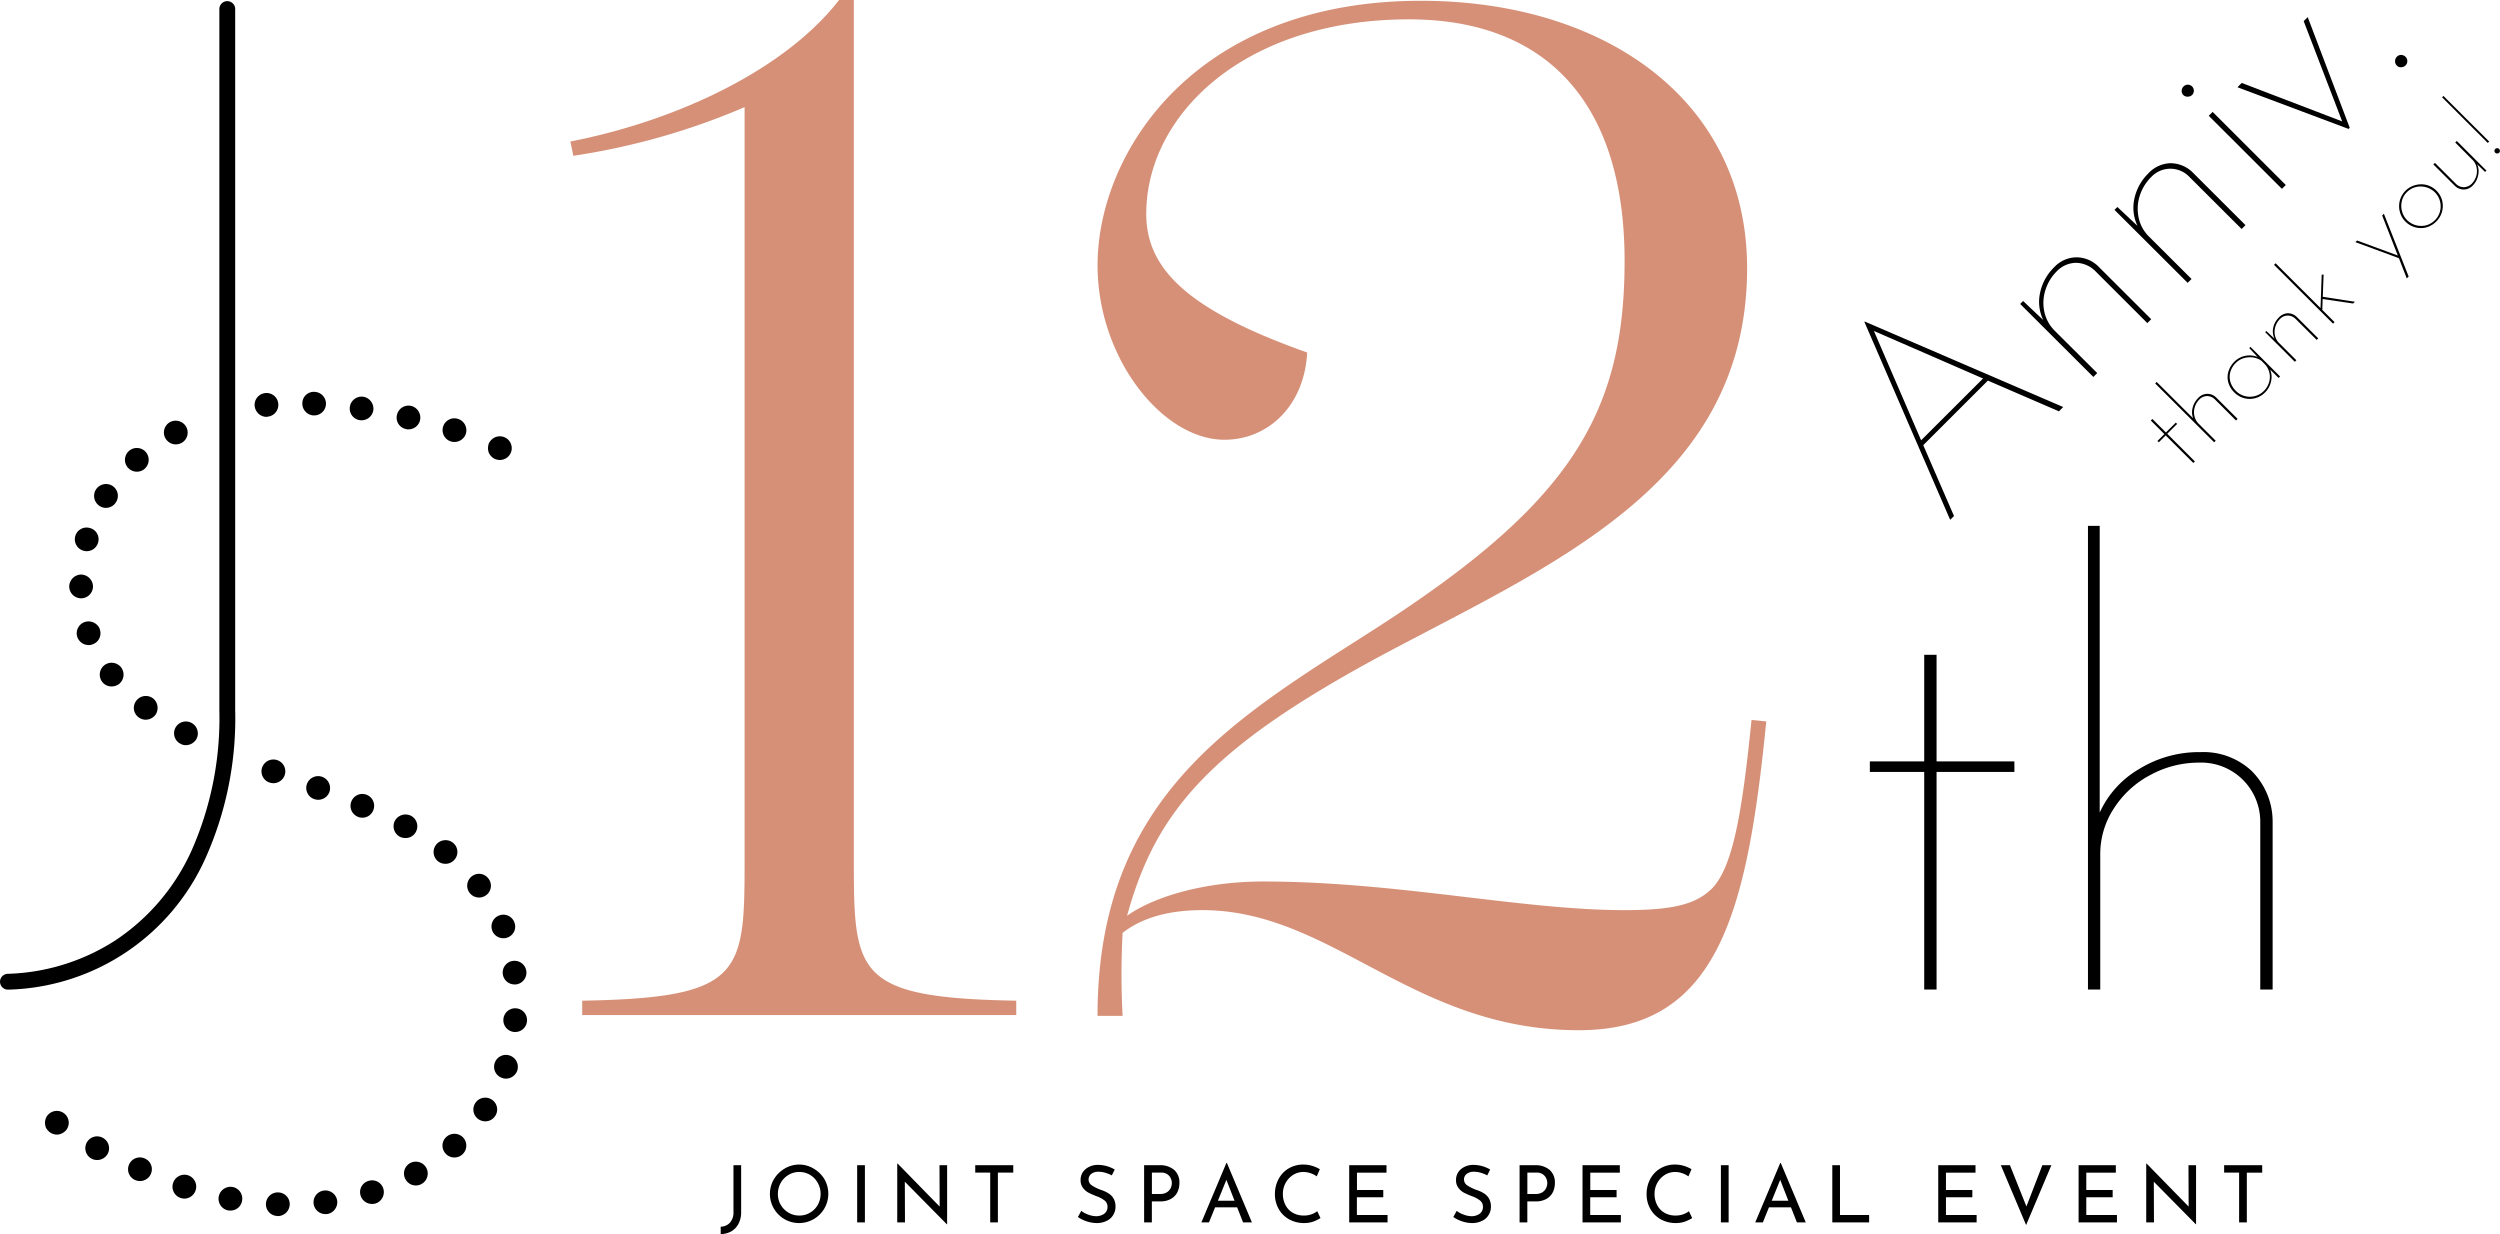 <svg id="logo_footer.svg" xmlns="http://www.w3.org/2000/svg" width="226.094" height="111.62" viewBox="0 0 226.094 111.62">
  <defs>
    <style>
      .cls-1, .cls-2 {
        fill-rule: evenodd;
      }

      .cls-2 {
        fill: #d69077;
      }
    </style>
  </defs>
  <path id="logo" class="cls-1" d="M666.78,2508.42l-5.846,5.84,2.783,6.41-0.35.34-7.756-17.9,0.035-.03,17.944,7.73-0.384.39Zm-0.438-.19-9.872-4.3,4.271,9.89Zm8.431-10.96a2.839,2.839,0,0,1,2,.83l4.778,4.77-0.349.35-4.744-4.74a2.54,2.54,0,0,0-1.68-.71,2.44,2.44,0,0,0-1.752.75,4.114,4.114,0,0,0-1.04,1.7,3.84,3.84,0,0,0-.105,1.96,3.449,3.449,0,0,0,.952,1.74l3.835,3.82-0.35.35-6.617-6.6,0.262-.27,1.821,1.72a3.792,3.792,0,0,1-.28-2.48,4.541,4.541,0,0,1,1.259-2.28A2.817,2.817,0,0,1,674.773,2497.27Zm8.525-8.51a2.882,2.882,0,0,1,2,.83l4.779,4.77-0.35.35-4.742-4.73a2.373,2.373,0,0,0-3.434.03,4.179,4.179,0,0,0-1.04,1.7,3.84,3.84,0,0,0-.1,1.96,3.35,3.35,0,0,0,.953,1.74l3.834,3.82-0.351.35-6.617-6.6,0.263-.26,1.82,1.71a3.785,3.785,0,0,1-.28-2.48,4.506,4.506,0,0,1,1.26-2.27A2.826,2.826,0,0,1,683.3,2488.76Zm1.007-6.54a0.54,0.54,0,0,1,.173-0.4,0.513,0.513,0,0,1,.386-0.16,0.545,0.545,0,0,1,.543.54,0.543,0.543,0,0,1-.159.39,0.556,0.556,0,0,1-.4.15,0.5,0.5,0,0,1-.385-0.14A0.51,0.51,0,0,1,684.305,2482.22Zm2.8,1.9,6.618,6.61-0.352.35-6.617-6.61Zm8.6-8.57,3.8,10.01-0.105.1-10.049-3.77,0.385-.39,9.086,3.48-3.483-9.07Zm7.9,3.97a0.543,0.543,0,0,1,.165-0.39,0.509,0.509,0,0,1,.386-0.16,0.58,0.58,0,0,1,.4.17,0.545,0.545,0,0,1,.156.39,0.514,0.514,0,0,1-.156.38,0.573,0.573,0,0,1-.395.17,0.478,0.478,0,0,1-.394-0.15A0.515,0.515,0,0,1,703.605,2479.52Zm-21.95,32.37,1.226,1.22,0.895-.89,0.12,0.12-0.895.89,2.5,2.5-0.141.14-2.5-2.49-0.624.62-0.12-.12,0.624-.62-1.227-1.23Zm4.961-2.27a1.107,1.107,0,0,1,.811.33l1.936,1.93-0.142.15-1.922-1.92a0.993,0.993,0,0,0-.68-0.29,0.976,0.976,0,0,0-.709.3,1.674,1.674,0,0,0-.416.69,1.571,1.571,0,0,0-.039.8,1.421,1.421,0,0,0,.376.7l1.554,1.55-0.142.14-5.333-5.32,0.134-.14,3.3,3.29a1.532,1.532,0,0,1-.05-0.94,1.864,1.864,0,0,1,.51-0.9A1.114,1.114,0,0,1,686.616,2509.62Zm3.91-4.25,2.68,2.68-0.135.13-0.766-.76a1.787,1.787,0,0,1,.082,1.08,1.978,1.978,0,0,1-.55,1,1.935,1.935,0,0,1-.879.51,1.9,1.9,0,0,1-1,0,1.971,1.971,0,0,1-.882-0.51,2.023,2.023,0,0,1-.561-0.94,1.737,1.737,0,0,1,.025-0.98,2.108,2.108,0,0,1,.541-0.88,1.937,1.937,0,0,1,.982-0.52,1.975,1.975,0,0,1,1.1.1l-0.746-.8Zm1.683,3.2a1.668,1.668,0,0,0-.421-1.67l-0.291-.29a1.8,1.8,0,0,0-1.185-.29,1.736,1.736,0,0,0-1.119.51,1.863,1.863,0,0,0-.479.79,1.638,1.638,0,0,0-.007.9,1.892,1.892,0,0,0,.5.83,1.779,1.779,0,0,0,1.726.47,1.706,1.706,0,0,0,.8-0.46A1.8,1.8,0,0,0,692.209,2508.57Zm1.7-6.24a1.156,1.156,0,0,1,.812.34l1.936,1.93-0.141.14-1.922-1.91a1,1,0,0,0-.68-0.29,0.98,0.98,0,0,0-.711.3,1.694,1.694,0,0,0-.42.69,1.551,1.551,0,0,0-.045.79,1.378,1.378,0,0,0,.387.71l1.554,1.55-0.141.14-2.681-2.68,0.106-.1,0.738,0.69a1.524,1.524,0,0,1-.114-1,1.813,1.813,0,0,1,.511-0.92A1.163,1.163,0,0,1,693.911,2502.33Zm3.145-1.29-0.028.99,1.107,1.1-0.143.14-5.333-5.32,0.143-.14,4.063,4.05,0.106-3.02,0.171-.01-0.072,2.01,2.909,0.45-0.164.16Zm5.539-7.71,2.241,5.68-0.171.17-0.711-1.83-3.933-1.45,0.148-.15,3.687,1.36-1.418-3.62Zm1.442-.18a1.97,1.97,0,0,1,.513-1.9,1.9,1.9,0,0,1,.894-0.51,1.95,1.95,0,0,1,1.017-.01,1.976,1.976,0,0,1,1.4,1.4,1.973,1.973,0,0,1-.529,1.9,2.022,2.022,0,0,1-.885.53,1.915,1.915,0,0,1-1.008,0,1.97,1.97,0,0,1-.894-0.52A1.9,1.9,0,0,1,704.037,2493.15Zm1.46,1.22a1.889,1.889,0,0,0,.915.01,1.777,1.777,0,0,0,.8-0.47,1.674,1.674,0,0,0,.457-0.79,1.793,1.793,0,0,0,0-.92,1.73,1.73,0,0,0-.467-0.81,1.84,1.84,0,0,0-1.726-.47,1.706,1.706,0,0,0-.8.46,1.635,1.635,0,0,0-.457.82,1.771,1.771,0,0,0,.021.92,1.728,1.728,0,0,0,.45.78A1.769,1.769,0,0,0,705.5,2494.37Zm3.692-7.62,2.681,2.68-0.122.12-0.716-.69a1.581,1.581,0,0,1,.088.99,1.779,1.779,0,0,1-.484.92,1.121,1.121,0,0,1-.817.37,1.159,1.159,0,0,1-.814-0.34l-1.937-1.93,0.142-.14,1.915,1.91a1.024,1.024,0,0,0,.691.29,1.057,1.057,0,0,0,.719-0.31,1.669,1.669,0,0,0,.409-0.69,1.543,1.543,0,0,0,.03-0.79,1.324,1.324,0,0,0-.382-0.7l-1.545-1.55Zm-1.206-4.07,4.134,4.12-0.127.13-4.134-4.13Zm4.858,5.2a0.237,0.237,0,0,1-.171-0.41,0.243,0.243,0,0,1,.341,0,0.224,0.224,0,0,1,.073.17,0.2,0.2,0,0,1-.067.17A0.231,0.231,0,0,1,712.841,2487.88Zm-50.7,45.34v9.64h7.039v0.95h-7.039v19.68h-1.117v-19.68h-4.917v-0.95h4.917v-9.64h1.117Zm28.52,10.53a6.437,6.437,0,0,1,1.872,4.52v15.22h-1.118v-15.11a5.343,5.343,0,0,0-5.531-5.41,9.167,9.167,0,0,0-4.357,1.09,8.741,8.741,0,0,0-3.323,3.01,7.509,7.509,0,0,0-1.26,4.21v12.21H675.83v-41.93h1.062v25.93a8.736,8.736,0,0,1,3.546-3.93,10.318,10.318,0,0,1,5.56-1.54A6.382,6.382,0,0,1,690.663,2543.75ZM553.79,2584.67a1.658,1.658,0,0,1-.654.69,2.008,2.008,0,0,1-.957.25v-0.67a1.169,1.169,0,0,0,.842-0.37,1.387,1.387,0,0,0,.312-0.98v-4.21h0.694v4.23A2.207,2.207,0,0,1,553.79,2584.67Zm3.2-4.02a2.725,2.725,0,0,1,.963-0.96,2.538,2.538,0,0,1,2.639,0,2.74,2.74,0,0,1,.971.96,2.648,2.648,0,0,1-2.289,3.96,2.648,2.648,0,0,1-1.325-.35,2.682,2.682,0,0,1-.962-0.96A2.634,2.634,0,0,1,556.986,2580.65Zm0.615,2.3a1.9,1.9,0,0,0,.707.72,1.844,1.844,0,0,0,.977.26,1.813,1.813,0,0,0,.97-0.26,1.859,1.859,0,0,0,.7-0.71,1.984,1.984,0,0,0,.255-0.99,1.956,1.956,0,0,0-.259-0.99,1.877,1.877,0,0,0-1.676-.99,1.845,1.845,0,0,0-.974.27,1.959,1.959,0,0,0-.7.72,2.048,2.048,0,0,0-.254,1A1.892,1.892,0,0,0,557.6,2582.95Zm7.615-3.57v5.17h-0.7v-5.17h0.7Zm7.435,0v5.34H572.63l-3.8-3.85,0.014,3.68h-0.7v-5.32h0.036l3.8,3.89-0.015-3.74h0.695Zm5.982,0v0.67h-1.391v4.5h-0.694v-4.5h-1.354v-0.67h3.439Zm8.322,0.68a2.16,2.16,0,0,0-.594-0.09,1.048,1.048,0,0,0-.669.19,0.638,0.638,0,0,0,.042,1.04,3.869,3.869,0,0,0,.828.41,2.989,2.989,0,0,1,.677.31,1.335,1.335,0,0,1,.458.46,1.427,1.427,0,0,1,.183.75,1.375,1.375,0,0,1-.209.75,1.335,1.335,0,0,1-.59.53,1.96,1.96,0,0,1-.9.2,2.885,2.885,0,0,1-.924-0.16,2.95,2.95,0,0,1-.78-0.39l0.307-.55a2.245,2.245,0,0,0,.638.34,2.059,2.059,0,0,0,.694.14,1.271,1.271,0,0,0,.728-0.21,0.738,0.738,0,0,0,.312-0.64,0.7,0.7,0,0,0-.262-0.57,2.765,2.765,0,0,0-.734-0.39,7.1,7.1,0,0,1-.728-0.32,1.539,1.539,0,0,1-.5-0.44,1.1,1.1,0,0,1-.209-0.69,1.249,1.249,0,0,1,.427-0.98,1.729,1.729,0,0,1,1.106-.4,3.021,3.021,0,0,1,1.554.42l-0.265.53A2.962,2.962,0,0,0,586.955,2580.06Zm6.228-.26a1.513,1.513,0,0,1,.477,1.18,1.917,1.917,0,0,1-.176.82,1.412,1.412,0,0,1-.565.61,1.852,1.852,0,0,1-.985.24h-0.767v1.9h-0.7v-5.17h1.391A1.928,1.928,0,0,1,593.183,2579.8Zm-0.643,2.02a0.943,0.943,0,0,0,.333-0.38,1.117,1.117,0,0,0,.1-0.44,0.987,0.987,0,0,0-.243-0.66,0.917,0.917,0,0,0-.759-0.29h-0.8v1.93h0.767A1.1,1.1,0,0,0,592.54,2581.82Zm6.341,1.37H596.89l-0.552,1.36h-0.687l2.263-5.38h0.042l2.264,5.38h-0.8Zm-0.236-.6-0.738-1.89-0.766,1.89h1.5Zm7.144,1.88a2.494,2.494,0,0,1-.834.14,2.778,2.778,0,0,1-1.4-.35,2.45,2.45,0,0,1-.932-0.95,2.668,2.668,0,0,1-.326-1.31,2.833,2.833,0,0,1,.331-1.37,2.41,2.41,0,0,1,.912-0.96,2.552,2.552,0,0,1,1.322-.35,2.7,2.7,0,0,1,.817.12,3.205,3.205,0,0,1,.68.3l-0.28.65a2.1,2.1,0,0,0-1.2-.4,1.778,1.778,0,0,0-.928.26,2.011,2.011,0,0,0-.934,1.72,2.178,2.178,0,0,0,.233,1.01,1.7,1.7,0,0,0,.666.7,1.926,1.926,0,0,0,1,.25,1.948,1.948,0,0,0,1.21-.39l0.294,0.62A3.44,3.44,0,0,1,605.789,2584.47Zm6.6-5.09v0.67h-2.672v1.57H612.1v0.66h-2.386v1.6h2.773v0.67h-3.468v-5.17h3.367Zm8.523,0.68a2.162,2.162,0,0,0-.6-0.09,1.045,1.045,0,0,0-.668.19,0.639,0.639,0,0,0,.041,1.04,3.88,3.88,0,0,0,.829.41,3.009,3.009,0,0,1,.677.31,1.324,1.324,0,0,1,.457.46,1.418,1.418,0,0,1,.183.75,1.382,1.382,0,0,1-.208.75,1.335,1.335,0,0,1-.59.53,1.964,1.964,0,0,1-.9.2,2.874,2.874,0,0,1-.923-0.16,2.957,2.957,0,0,1-.781-0.39l0.308-.55a2.231,2.231,0,0,0,.638.34,2.059,2.059,0,0,0,.694.14,1.268,1.268,0,0,0,.727-0.21,0.736,0.736,0,0,0,.312-0.64,0.694,0.694,0,0,0-.262-0.57,2.734,2.734,0,0,0-.734-0.39,6.98,6.98,0,0,1-.727-0.32,1.552,1.552,0,0,1-.5-0.44,1.1,1.1,0,0,1-.208-0.69,1.248,1.248,0,0,1,.426-0.98,1.73,1.73,0,0,1,1.107-.4,3.021,3.021,0,0,1,1.554.42l-0.266.53A2.954,2.954,0,0,0,620.912,2580.06Zm6.228-.26a1.516,1.516,0,0,1,.477,1.18,1.932,1.932,0,0,1-.176.82,1.414,1.414,0,0,1-.566.61,1.849,1.849,0,0,1-.984.24h-0.767v1.9h-0.7v-5.17h1.39A1.93,1.93,0,0,1,627.14,2579.8Zm-0.644,2.02a0.943,0.943,0,0,0,.333-0.38,1.1,1.1,0,0,0,.1-0.44,0.988,0.988,0,0,0-.244-0.66,0.914,0.914,0,0,0-.758-0.29h-0.8v1.93h0.767A1.1,1.1,0,0,0,626.5,2581.82Zm6.994-2.44v0.67h-2.672v1.57H633.2v0.66h-2.385v1.6h2.772v0.67h-3.468v-5.17h3.368Zm5.912,5.09a2.494,2.494,0,0,1-.834.14,2.782,2.782,0,0,1-1.4-.35,2.448,2.448,0,0,1-.931-0.95,2.657,2.657,0,0,1-.326-1.31,2.832,2.832,0,0,1,.33-1.37,2.417,2.417,0,0,1,.912-0.96,2.555,2.555,0,0,1,1.322-.35,2.7,2.7,0,0,1,.817.12,3.183,3.183,0,0,1,.68.3l-0.28.65a2.1,2.1,0,0,0-1.2-.4,1.774,1.774,0,0,0-.927.26,2.015,2.015,0,0,0-.935,1.72,2.166,2.166,0,0,0,.234,1.01,1.689,1.689,0,0,0,.666.7,1.925,1.925,0,0,0,1,.25,1.949,1.949,0,0,0,1.211-.39l0.293,0.62A3.4,3.4,0,0,1,639.4,2584.47Zm3.928-5.09v5.17h-0.7v-5.17h0.7Zm5.638,3.81h-1.991l-0.553,1.36h-0.687l2.264-5.38h0.042l2.263,5.38h-0.8Zm-0.237-.6-0.737-1.89-0.767,1.89h1.5Zm4.67-3.21v4.5h2.635v0.67h-3.33v-5.17H653.4Zm12.256,0v0.67h-2.672v1.57h2.385v0.66h-2.385v1.6h2.773v0.67H662.29v-5.17h3.367Zm6.86,0-2.284,5.41-2.285-5.41h0.824l1.49,3.73,1.44-3.73h0.815Zm5.831,0v0.67h-2.672v1.57h2.385v0.66h-2.385v1.6h2.773v0.67h-3.468v-5.17h3.367Zm7.255,0v5.34h-0.021l-3.8-3.85,0.014,3.68h-0.7v-5.32h0.036l3.8,3.89-0.015-3.74H685.6Zm5.982,0v0.67h-1.391v4.5H689.5v-4.5h-1.355v-0.67h3.439ZM487.731,2563.5a0.715,0.715,0,0,1-.027-1.43,18.96,18.96,0,0,0,9.708-3.01,19.215,19.215,0,0,0,6.888-8.08,29.6,29.6,0,0,0,2.538-12.76v-63.4a0.716,0.716,0,1,1,1.432,0v63.4a30.926,30.926,0,0,1-2.677,13.37,20.105,20.105,0,0,1-17.836,11.91h-0.026Zm4.412,13.11a1.084,1.084,0,0,1-.76-0.32,1.138,1.138,0,0,1-.243-0.34,1.359,1.359,0,0,1-.071-0.42,1.059,1.059,0,0,1,.086-0.41,0.884,0.884,0,0,1,.228-0.34,1.081,1.081,0,0,1,1.176-.23,1.192,1.192,0,0,1,.344.23,1.062,1.062,0,0,1,.229.34,1.041,1.041,0,0,1,.086.41,1.018,1.018,0,0,1-.086.42,0.876,0.876,0,0,1-.229.34,1.192,1.192,0,0,1-.344.23A0.988,0.988,0,0,1,492.143,2576.61Zm19.941,7.37v-0.01a1.056,1.056,0,0,1-1.031-1.1h0a1.063,1.063,0,0,1,1.117-1.03h0a1.058,1.058,0,0,1,1.031,1.11h0a1.084,1.084,0,0,1-1.074,1.03h-0.043Zm3.28-1.11a1.069,1.069,0,0,1,.932-1.2h0a1.077,1.077,0,0,1,1.2.93h0a1.091,1.091,0,0,1-.932,1.2h-0.142A1.078,1.078,0,0,1,515.364,2582.87Zm-7.721.6a1.077,1.077,0,0,1-.86-1.26h0a1.086,1.086,0,0,1,1.262-.86h0a1.067,1.067,0,0,1,.845,1.26h0a1.053,1.053,0,0,1-1.047.87h0A1.256,1.256,0,0,1,507.643,2583.47Zm11.975-1.33a1.051,1.051,0,0,1,.7-1.34h0a1.061,1.061,0,0,1,1.347.69h0a1.084,1.084,0,0,1-.7,1.35h0a1.144,1.144,0,0,1-.315.04h0A1.071,1.071,0,0,1,519.618,2582.14Zm-16.286.2a1.067,1.067,0,0,1-.674-1.36h0a1.076,1.076,0,0,1,1.347-.69h0a1.08,1.08,0,0,1,.687,1.36h0a1.086,1.086,0,0,1-1.017.75h0A1.357,1.357,0,0,1,503.332,2582.34Zm20.341-1.69a1.067,1.067,0,0,1,.415-1.46h0a1.083,1.083,0,0,1,1.462.42h0a1.08,1.08,0,0,1-.416,1.46h0a1,1,0,0,1-.516.14h0A1.054,1.054,0,0,1,523.673,2580.65Zm-24.453.07a1.06,1.06,0,0,1-.544-1.41h0a1.065,1.065,0,0,1,1.417-.54h0a1.054,1.054,0,0,1,.545,1.41h0a1.065,1.065,0,0,1-.988.63h0A1.1,1.1,0,0,1,499.22,2580.72Zm-3.954-1.94h0a1.079,1.079,0,0,1-.416-1.46h0a1.067,1.067,0,0,1,1.462-.41h0a1.072,1.072,0,0,1,.416,1.46h0a1.093,1.093,0,0,1-.946.54h0A1.1,1.1,0,0,1,495.266,2578.78Zm32.045-.44a1.059,1.059,0,0,1,.057-1.52h0a1.085,1.085,0,0,1,1.52.06h0a1.072,1.072,0,0,1-.058,1.51h0a1.056,1.056,0,0,1-.73.29h0A1.051,1.051,0,0,1,527.311,2578.34Zm2.98-3.11a1.058,1.058,0,0,1-.3-1.48h0a1.07,1.07,0,0,1,1.49-.3h0a1.058,1.058,0,0,1,.3,1.48h0a1.053,1.053,0,0,1-.889.48h0A1.09,1.09,0,0,1,530.291,2575.23Zm2.135-3.74a1.058,1.058,0,0,1-.689-1.34h0a1.064,1.064,0,0,1,1.362-.69h0a1.081,1.081,0,0,1,.688,1.34h0a1.091,1.091,0,0,1-1.031.75h0A1.018,1.018,0,0,1,532.426,2571.49Zm1.074-4.16a1.073,1.073,0,0,1-.974-1.16h0a1.066,1.066,0,0,1,1.146-.98h0a1.065,1.065,0,0,1,.988,1.15h0a1.061,1.061,0,0,1-1.074.99H533.5Zm-1.031-5.25h0a1.06,1.06,0,0,1,.946-1.18h0a1.077,1.077,0,0,1,1.187.94h0a1.074,1.074,0,0,1-.944,1.19h-0.114A1.071,1.071,0,0,1,532.469,2562.08Zm-0.946-3.9a1.064,1.064,0,0,1,.6-1.38h0a1.06,1.06,0,0,1,1.389.6h0a1.043,1.043,0,0,1-.6,1.38h0a0.877,0.877,0,0,1-.386.07h0A1.062,1.062,0,0,1,531.523,2558.18Zm-2.034-3.41a1.067,1.067,0,0,1,.172-1.51h0a1.055,1.055,0,0,1,1.5.18h0a1.054,1.054,0,0,1-.172,1.5h0a1.069,1.069,0,0,1-.659.23h0A1.069,1.069,0,0,1,529.489,2554.77Zm-2.879-2.88a1.076,1.076,0,0,1-.158-1.51h0a1.086,1.086,0,0,1,1.518-.16h0a1.064,1.064,0,0,1,.158,1.5h0a1.069,1.069,0,0,1-.845.4h0A1.078,1.078,0,0,1,526.61,2551.89Zm-3.438-2.21a1.08,1.08,0,0,1-.459-1.45h0a1.1,1.1,0,0,1,1.462-.45h0a1.068,1.068,0,0,1,.443,1.44h0a1.044,1.044,0,0,1-.945.57h0A1.238,1.238,0,0,1,523.172,2549.68Zm-3.825-1.82a1.066,1.066,0,0,1-.558-1.41h0a1.066,1.066,0,0,1,1.4-.56h0a1.068,1.068,0,0,1,.558,1.41h0a1.046,1.046,0,0,1-.974.65h0A1,1,0,0,1,519.347,2547.86Zm-3.953-1.6h0a1.067,1.067,0,0,1-.631-1.37h0a1.078,1.078,0,0,1,1.389-.63h0a1.086,1.086,0,0,1,.631,1.39h0a1.077,1.077,0,0,1-1.017.68h0A1.143,1.143,0,0,1,515.394,2546.26Zm-4.055-1.5a1.068,1.068,0,0,1-.617-1.39h0a1.078,1.078,0,0,1,1.391-.61h0a1.067,1.067,0,0,1,.616,1.39h0a1.074,1.074,0,0,1-1,.68h0A1.316,1.316,0,0,1,511.339,2544.76Zm-8.007-3.49h0a1.066,1.066,0,0,1-.473-1.44h0a1.071,1.071,0,0,1,1.447-.46h0a1.078,1.078,0,0,1,.472,1.44h0a1.112,1.112,0,0,1-.959.58h0A0.939,0.939,0,0,1,503.332,2541.27Zm-3.811-2.41a1.056,1.056,0,0,1-.186-1.5h0a1.081,1.081,0,0,1,1.518-.19h0a1.1,1.1,0,0,1,.172,1.52h0a1.134,1.134,0,0,1-.845.4h0A1.071,1.071,0,0,1,499.521,2538.86Zm-3.252-3.16a1.085,1.085,0,0,1,.144-1.52h0a1.086,1.086,0,0,1,1.518.15h0a1.079,1.079,0,0,1-.143,1.51h0a1.106,1.106,0,0,1-.688.24h0A1.053,1.053,0,0,1,496.269,2535.7Zm-2.278-4.09a1.075,1.075,0,0,1,.688-1.36h0a1.1,1.1,0,0,1,1.36.67h-0.014a1.054,1.054,0,0,1-.673,1.36h0a0.834,0.834,0,0,1-.344.06h0A1.1,1.1,0,0,1,493.991,2531.61Zm-0.73-4.56a1.1,1.1,0,0,1,1.06-1.09h0a1.1,1.1,0,0,1,1.089,1.06h0a1.079,1.079,0,0,1-1.061,1.09h-0.014A1.077,1.077,0,0,1,493.261,2527.05Zm1.3-3.24a1.075,1.075,0,0,1-.76-1.3h0a1.061,1.061,0,0,1,1.318-.76h0a1.05,1.05,0,0,1,.759,1.3h0a1.073,1.073,0,0,1-1.032.8h0A1.4,1.4,0,0,1,494.565,2523.81Zm1.446-4.05a1.088,1.088,0,0,1-.33-1.49h0a1.09,1.09,0,0,1,1.49-.33h0a1.071,1.071,0,0,1,.316,1.49h0a1.063,1.063,0,0,1-.9.5h0A0.99,0.99,0,0,1,496.011,2519.76Zm2.564-3.46a1.073,1.073,0,0,1,.086-1.51h0a1.075,1.075,0,0,1,1.519.08h0a1.084,1.084,0,0,1-.087,1.52h0a1.067,1.067,0,0,1-.716.27h0A1.084,1.084,0,0,1,498.575,2516.3Zm3.382-2.67a1.081,1.081,0,0,1,.429-1.46h0a1.094,1.094,0,0,1,1.461.44h0a1.069,1.069,0,0,1-.43,1.45h0a1.18,1.18,0,0,1-.516.13h0A1.085,1.085,0,0,1,501.957,2513.63Zm25.813,0.29a1.073,1.073,0,0,1-.688-1.35h0a1.065,1.065,0,0,1,1.361-.68h0a1.078,1.078,0,0,1,.688,1.35h0a1.085,1.085,0,0,1-1.031.73h0A0.946,0.946,0,0,1,527.77,2513.92Zm-4.068-1.12a1.052,1.052,0,0,1-.8-1.27h0a1.073,1.073,0,0,1,1.29-.82h0a1.092,1.092,0,0,1,.8,1.29h0a1.068,1.068,0,0,1-1.045.83h0A0.637,0.637,0,0,1,523.7,2512.8Zm-4.155-.8a1.061,1.061,0,0,1-.9-1.22h0a1.078,1.078,0,0,1,1.218-.9h0a1.1,1.1,0,0,1,.9,1.23h0a1.074,1.074,0,0,1-1.061.9h0A0.768,0.768,0,0,1,519.547,2512Zm-9.511-1.26a1.073,1.073,0,0,1,.945-1.19h0a1.063,1.063,0,0,1,1.189.95h0a1.071,1.071,0,0,1-.945,1.18h0c-0.044,0-.087.02-0.115,0.02h0A1.088,1.088,0,0,1,510.036,2510.74Zm5.328,0.83a1.07,1.07,0,0,1-1.017-1.11h0a1.035,1.035,0,0,1,1.118-1.02h0a1.067,1.067,0,0,1,1.017,1.12h0a1.065,1.065,0,0,1-1.06,1.01h-0.058Zm16.846,4.03a1.169,1.169,0,0,1-.415-0.08,0.987,0.987,0,0,1-.343-0.23,1.146,1.146,0,0,1-.243-0.35,1.243,1.243,0,0,1-.073-0.41,1.461,1.461,0,0,1,.073-0.42,1.236,1.236,0,0,1,.243-0.34,1.148,1.148,0,0,1,.343-0.23,1.09,1.09,0,0,1,1.175.23,1.184,1.184,0,0,1,.229.34,1.126,1.126,0,0,1,.086.42,0.972,0.972,0,0,1-.086.41,1.105,1.105,0,0,1-.229.35,1.076,1.076,0,0,1-.358.23A1.087,1.087,0,0,1,532.21,2515.6Z" transform="translate(-487 -2474)"/>
  <path id="logo-2" data-name="logo" class="cls-2" d="M578.906,2564.5v1.3H539.653v-1.3c14.686-.26,14.686-2.45,14.686-13.06v-67.75a62.8,62.8,0,0,1-15.488,4.4l-0.267-1.29c9.881-1.94,19.493-6.6,24.3-12.8h1.334v77.44C564.218,2562.05,564.218,2564.24,578.906,2564.5Zm67.832-25.26c-1.737,17.45-4.407,27.93-16.957,27.93-15.086,0-22.3-10.86-34.045-10.86-3.472,0-5.741.9-7.21,2.06a70.356,70.356,0,0,0,0,7.5h-2.269c0-20.04,12.683-27.02,25.367-35.17,17.223-11.11,22.3-19.13,22.3-33.09,0-14.61-7.344-21.86-19.493-21.86-14.954,0-23.766,8.67-23.766,17.59,0,4.91,3.605,8.66,14.554,12.54-0.268,4.91-3.606,7.89-7.478,7.89-5.607,0-11.481-7.37-11.481-15.78,0-10.21,8.812-23.92,29.238-23.92,16.557,0,29.506,8.93,29.506,24.18,0,18.88-16.422,26.25-31.641,34.27-16.689,8.79-21.763,14.6-24.434,24.3,2.538-1.81,7.21-3.1,12.284-3.1,12.15,0,23.364,2.59,32.711,2.59,4.4,0,6.541-.52,8.01-2.07,1.869-2.07,2.67-7.24,3.471-15.13Z" transform="translate(-487 -2474)"/>
</svg>
